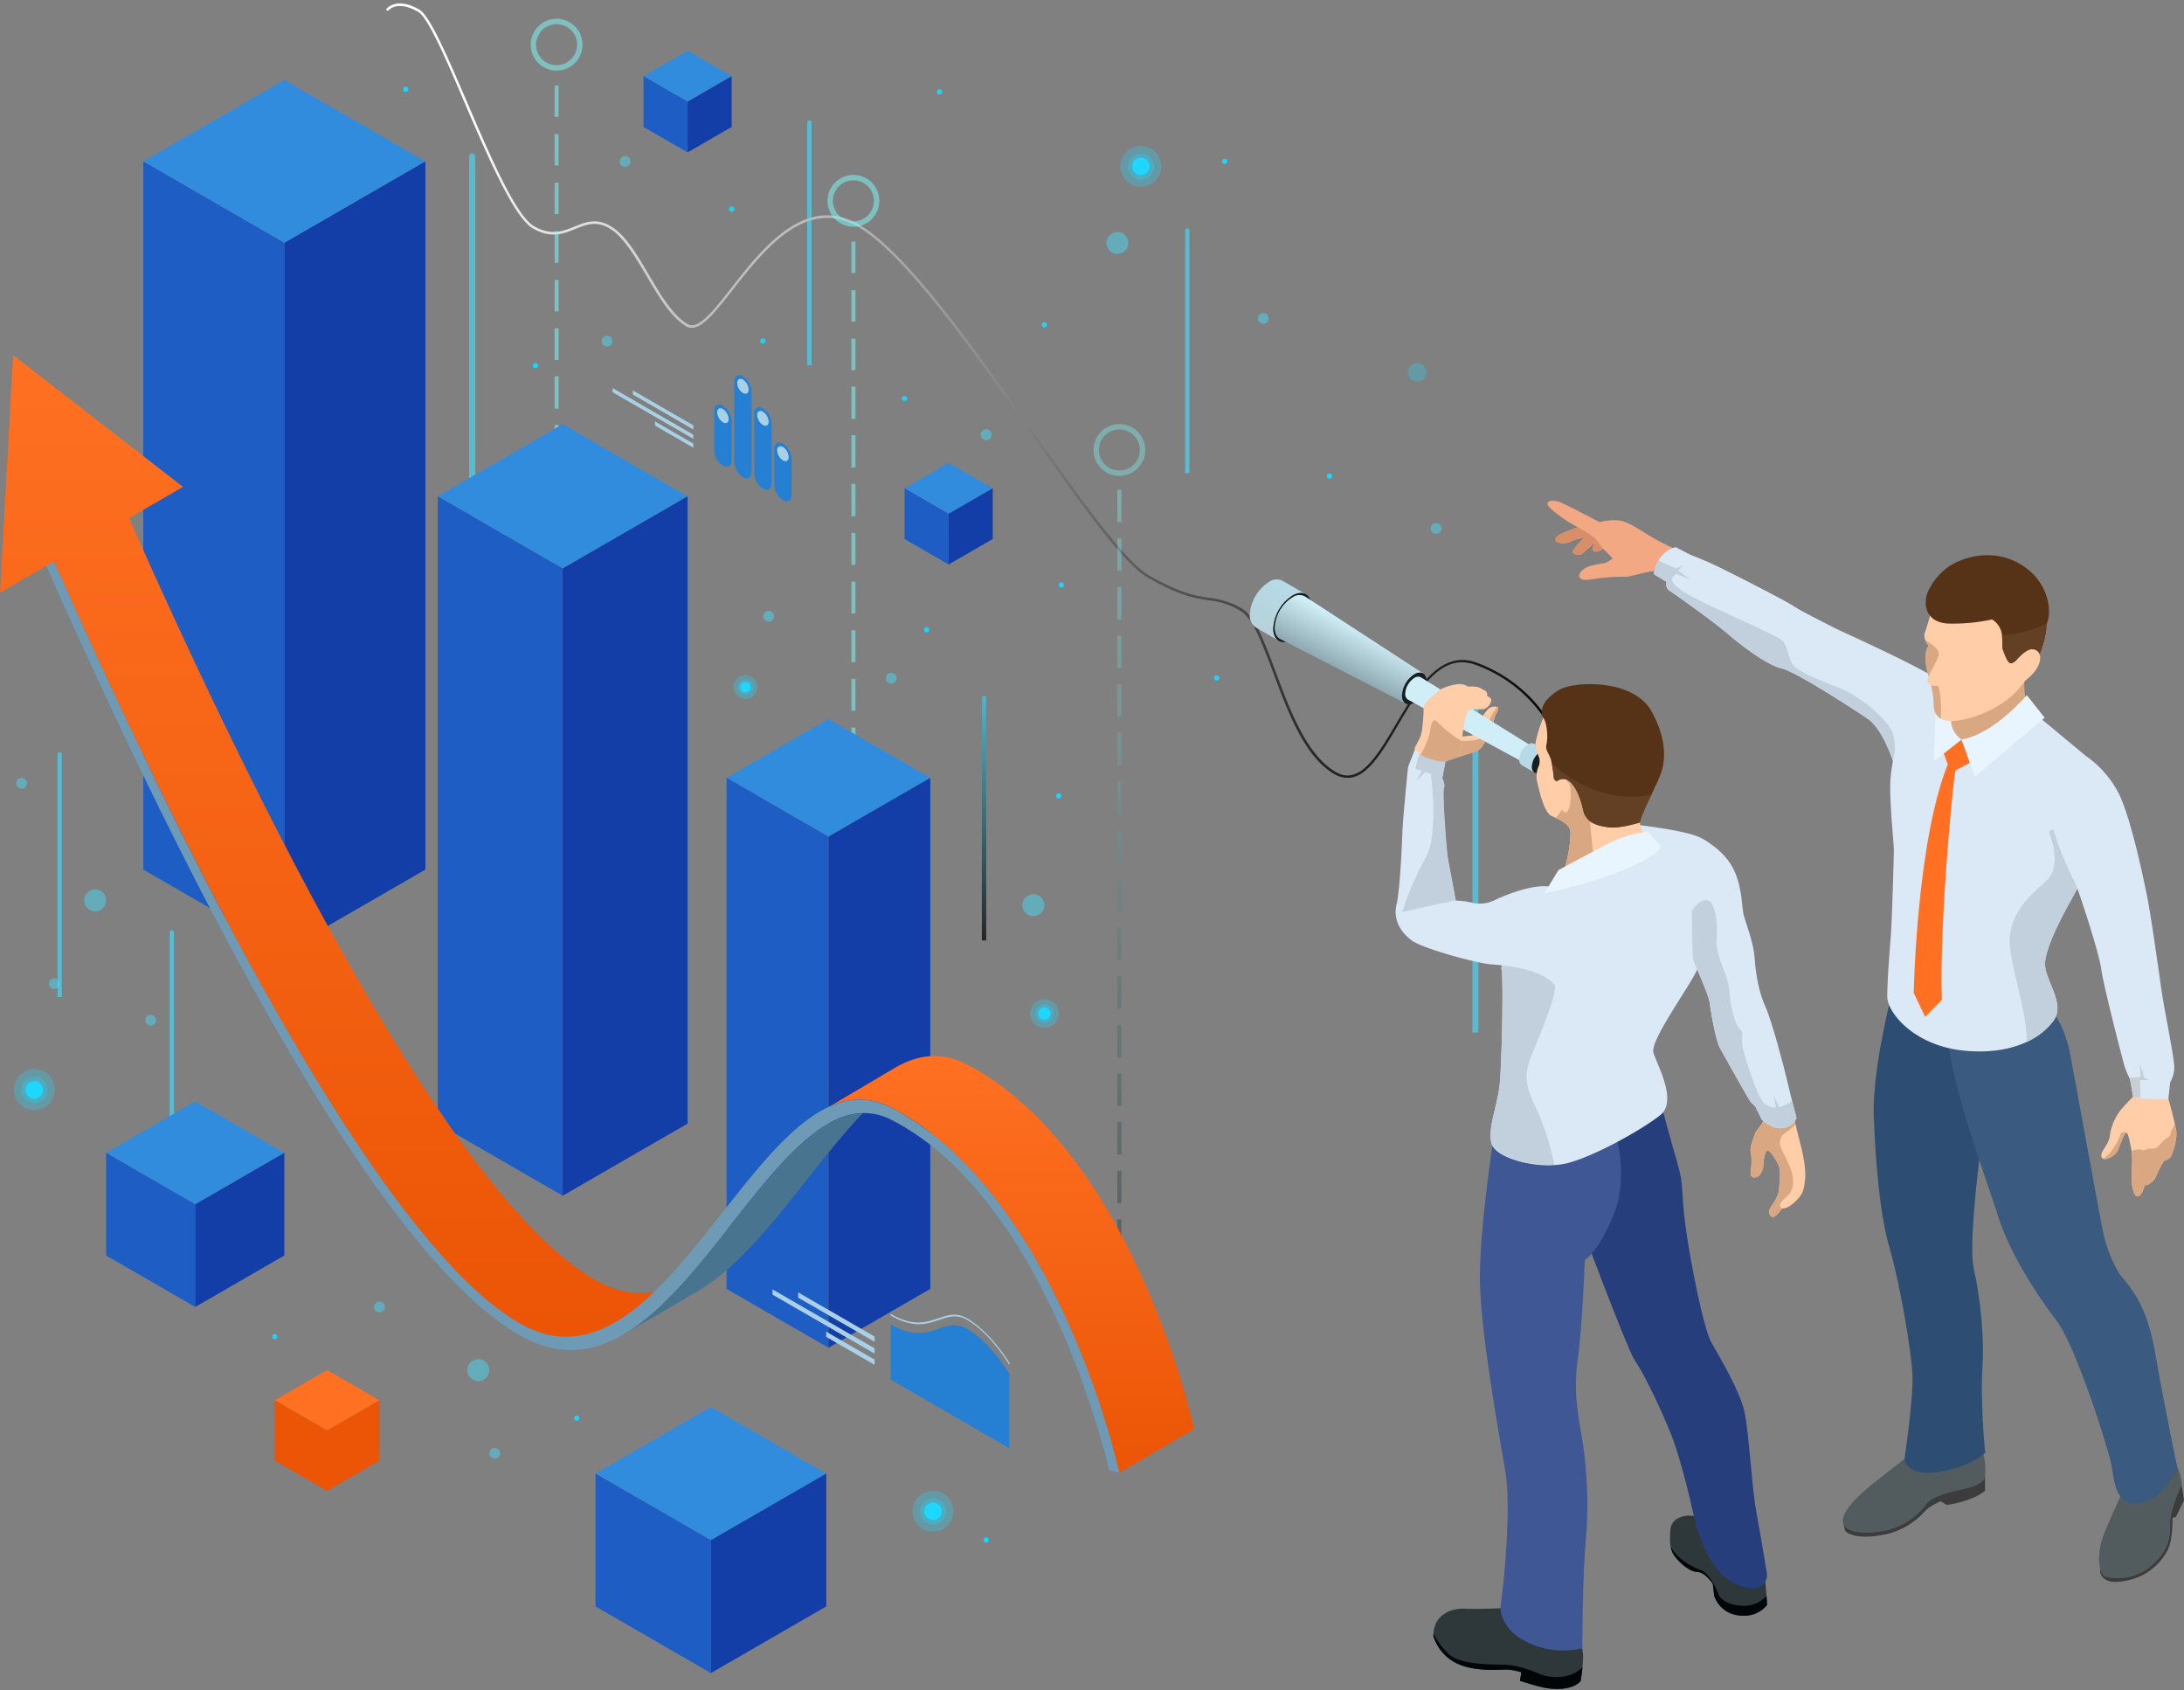 <svg width="349" height="270" viewBox="0 0 349 270" fill="none" xmlns="http://www.w3.org/2000/svg"><rect x="0" y="0" width="349" height="270" fill="#808080" stroke="none"/><path style="mix-blend-mode:color-dodge" opacity=".7" d="M157.247 111.142a.349.349 0 01.349.344v38.756h-.694v-38.756c0-.092.037-.179.101-.244a.347.347 0 01.244-.1z" fill="url(#paint0_linear)"/><path style="mix-blend-mode:color-dodge" opacity=".7" d="M235.764 111.165a.478.478 0 01.478.471v53.321h-.949v-53.321a.467.467 0 01.471-.471z" fill="url(#paint1_linear)"/><path style="mix-blend-mode:color-dodge" opacity=".7" d="M129.34 19.248a.35.35 0 01.349.35v38.756h-.693V19.598a.35.35 0 01.344-.35z" fill="url(#paint2_linear)"/><path style="mix-blend-mode:color-dodge" opacity=".7" d="M9.529 120.178a.342.342 0 01.344.344v38.757h-.688v-38.757a.343.343 0 01.344-.344z" fill="url(#paint3_linear)"/><path style="mix-blend-mode:color-dodge" opacity=".7" d="M27.455 148.589a.35.35 0 01.344.35v38.751h-.688v-38.74a.346.346 0 01.097-.253.365.365 0 01.113-.079.366.366 0 01.134-.029z" fill="url(#paint4_linear)"/><path style="mix-blend-mode:color-dodge" opacity=".7" d="M189.721 36.481a.343.343 0 01.349.345v38.756h-.693V36.837a.345.345 0 01.096-.25.347.347 0 01.248-.106z" fill="url(#paint5_linear)"/><path style="mix-blend-mode:color-dodge" opacity=".7" d="M75.459 24.51a.483.483 0 01.488.488v55.086h-.977V24.998a.484.484 0 01.489-.488z" fill="url(#paint6_linear)"/><path style="mix-blend-mode:screen" d="M215.373 124.263c3.074 0 5.494-4.107 8.025-8.409 3.391-5.755 6.899-11.683 12.41-9.64 9.158 3.358 12.211 10.756 12.255 10.828l.35-.139c-.028-.077-3.164-7.631-12.477-11.05-5.811-2.126-9.558 4.218-12.865 9.824-2.981 5.067-5.806 9.851-9.602 7.659-4.64-2.681-7.276-9.741-9.602-15.962-1.798-4.807-3.33-8.947-5.489-10.185a12.584 12.584 0 00-5.106-1.665c-2.187-.338-4.662-.721-9.702-3.624-3.885-2.254-11.006-12.333-18.537-23.006-9.486-13.448-20.242-28.683-27.751-33.017-8.592-4.985-15.43 3.735-20.425 10.123-2.836 3.619-5.283 6.755-6.937 5.794-2.404-1.382-4.363-4.717-6.261-7.947-1.898-3.23-3.774-6.41-6.105-7.743-2.331-1.332-4.04-.6-5.745.089-1.837.744-3.746 1.515-6.471-.061-2.92-1.665-7.082-11.383-10.762-19.942-3.152-7.337-5.872-13.67-7.565-14.652-3.746-2.16-5.272-.117-5.333 0l.31.222c.05-.078 1.4-1.848 4.835.139 1.581.915 4.44 7.498 7.404 14.469 3.701 8.608 7.892 18.376 10.917 20.12 2.897 1.664 4.884.865 6.81.088 1.698-.688 3.291-1.332 5.406-.111 2.22 1.276 4.112 4.495 5.944 7.604 1.92 3.269 3.913 6.66 6.388 8.08 1.943 1.11 4.368-1.97 7.437-5.883 4.907-6.271 11.628-14.852 19.942-10.05 7.432 4.29 18.16 19.497 27.623 32.906 7.881 11.172 14.691 20.824 18.66 23.116 5.1 2.942 7.614 3.33 9.835 3.669a12.27 12.27 0 014.967 1.62c2.026 1.172 3.552 5.257 5.323 9.991 2.347 6.288 4.995 13.415 9.773 16.162.643.38 1.374.581 2.121.583z" fill="url(#paint7_linear)"/><g opacity=".5"><path style="mix-blend-mode:screen" opacity=".7" d="M178.548 205.525h.649v-2.97h-.649v2.97zm0-5.55h.649v-5.173h-.649v5.173zm0-7.771h.649v-5.172h-.649v5.172zm0-7.77h.649v-5.173h-.649v5.173zm0-7.77h.649v-5.173h-.649v5.173zm0-7.77h.649v-5.173h-.649v5.173zm0-7.771h.649v-5.172h-.649v5.172zm0-7.77h.649v-5.173h-.649v5.173zm0-7.77h.649v-5.173h-.649v5.173zm0-7.77h.649v-5.173h-.649v5.173zm0-7.77h.649v-5.173h-.649v5.173zm0-7.771h.649V117.1h-.649v5.172zm0-7.77h.649v-5.173h-.649v5.173zm0-7.77h.649v-5.173h-.649v5.173zm0-7.77h.649v-5.173h-.649v5.173zm0-7.77h.649v-5.173h-.649v5.172zm0-7.77h.649v-5.173h-.649v5.172z" fill="url(#paint8_linear)"/><path d="M178.875 67.748a4.138 4.138 0 013.825 2.556 4.133 4.133 0 01-.897 4.512 4.14 4.14 0 11-2.928-7.068zm0 7.415a3.272 3.272 0 003.026-2.021 3.271 3.271 0 00-2.387-4.465 3.275 3.275 0 00-3.913 3.211 3.274 3.274 0 003.274 3.264v.011z" fill="#7CFFFF" opacity=".7"/></g><g opacity=".7"><path style="mix-blend-mode:screen" opacity=".7" d="M136.056 165.72h.644v-2.97h-.644v2.97zm0-5.55h.644v-5.173h-.644v5.173zm0-7.771h.644v-5.172h-.644v5.172zm0-7.77h.644v-5.173h-.644v5.173zm0-7.77h.644v-5.173h-.644v5.173zm0-7.77h.644v-5.173h-.644v5.173zm0-7.771h.644v-5.095h-.644v5.095zm0-7.77h.644v-5.095h-.644v5.095zm0-7.77h.644v-5.095h-.644v5.095zm0-7.77h.644v-5.095h-.644v5.095zm0-7.77h.644v-5.096h-.644v5.096zm0-7.77h.644v-5.173h-.644v5.172zm0-7.77h.644v-5.174h-.644v5.173zm0-7.771h.644v-5.173h-.644v5.173zm0-7.77h.644v-5.034h-.644v5.034zm0-7.77h.644v-5.023h-.644v5.023zm0-7.77h.644v-5.012h-.644v5.011z" fill="url(#paint9_linear)"/><path d="M136.377 27.943a4.137 4.137 0 013.825 2.556 4.133 4.133 0 01-.897 4.512 4.14 4.14 0 11-2.928-7.068zm0 7.415a3.272 3.272 0 003.025-2.022 3.276 3.276 0 00-.709-3.568 3.277 3.277 0 00-5.039.496 3.28 3.28 0 00.408 4.135 3.274 3.274 0 002.315.959z" fill="#7CFFFF" opacity=".7"/></g><g opacity=".7"><path style="mix-blend-mode:screen" opacity=".7" d="M88.623 140.777h.644v-2.963h-.644v2.963zm0-5.55h.644v-5.173h-.644v5.173zm0-7.77h.644v-5.173h-.644v5.173zm0-7.77h.644v-5.129h-.644v5.129zm0-7.77h.644v-5.129h-.644v5.129zm0-7.771h.644v-5.128h-.644v5.128zm0-7.77h.644v-5.128h-.644v5.128zm0-7.77h.644v-5.128h-.644v5.128zm0-7.77h.644v-5.173h-.644v5.173zm0-7.77h.644v-5.173h-.644v5.172zm0-7.77h.644v-5.174h-.644v5.173zm0-7.771h.644v-5.067h-.644v5.067zm0-7.77h.644v-5.056h-.644v5.056zm0-7.77h.644V36.94h-.644v5.045zm0-7.77h.644V29.18h-.644v5.034zm0-7.77h.644V21.42h-.644v5.023zm0-7.771h.644v-5.012h-.644v5.012z" fill="url(#paint10_linear)"/><path d="M88.945 3a4.14 4.14 0 110 8.28 4.14 4.14 0 010-8.28zm0 7.415a3.274 3.274 0 100-6.548 3.274 3.274 0 000 6.548z" fill="#7CFFFF" opacity=".7"/></g><path d="M22.898 25.787l22.539 13.015 22.54-13.015-22.54-13.015-22.54 13.015z" fill="#328CDE"/><path d="M22.9 138.921l22.538 13.01V38.801L22.9 25.788V138.92z" fill="#1D5DC4"/><path d="M45.438 38.802V151.93l22.54-13.01V25.787l-22.54 13.015z" fill="#133DA7"/><path d="M69.949 79.29l19.964 11.527 19.963-11.528-19.963-11.527-19.964 11.527z" fill="#328CDE"/><path d="M69.949 179.498l19.964 11.527V90.817L69.949 79.29v100.208z" fill="#1D5DC4"/><path d="M89.913 90.817v100.208l19.964-11.527V79.29L89.913 90.817z" fill="#133DA7"/><path d="M116.114 124.263l16.273 9.39 16.268-9.39-16.268-9.397-16.273 9.397z" fill="#328CDE"/><path d="M116.114 205.911l16.273 9.396v-81.653l-16.273-9.391v81.648z" fill="#1D5DC4"/><path d="M132.387 133.654v81.653l16.268-9.396v-81.648l-16.268 9.391z" fill="#133DA7"/><path d="M144.553 78.008l7.038 4.062 7.043-4.062-7.043-4.069-7.038 4.069z" fill="#328CDE"/><path d="M144.553 86.117l7.037 4.062V82.07l-7.037-4.062v8.109z" fill="#1D5DC4"/><path d="M151.591 82.07v8.11l7.043-4.063v-8.11l-7.043 4.063z" fill="#133DA7"/><path d="M102.833 12.172l7.043 4.063 7.043-4.063-7.043-4.068-7.043 4.068z" fill="#328CDE"/><path d="M102.833 20.28l7.043 4.063v-8.108l-7.043-4.063v8.109z" fill="#1D5DC4"/><path d="M109.876 16.235v8.108l7.043-4.062v-8.11l-7.043 4.064z" fill="#133DA7"/><path d="M16.955 184.171l14.242 8.225 14.241-8.225-14.241-8.22-14.242 8.22z" fill="#328CDE"/><path d="M16.955 200.572l14.242 8.219v-16.395l-14.242-8.225v16.401z" fill="#1D5DC4"/><path d="M31.197 192.396v16.395l14.241-8.219v-16.401l-14.241 8.225z" fill="#133DA7"/><path d="M95.163 235.41l18.437 10.639 18.432-10.639-18.432-10.645-18.437 10.645z" fill="#328CDE"/><path d="M95.162 256.634l18.437 10.645V246.05l-18.438-10.64v21.224z" fill="#1D5DC4"/><path d="M113.6 246.05v21.229l18.432-10.645V235.41L113.6 246.05z" fill="#133DA7"/><path d="M43.901 223.705l8.37 4.828 8.364-4.828-8.364-4.834-8.37 4.834z" fill="#FF7022"/><path d="M43.9 233.334l8.37 4.834v-9.635l-8.37-4.828v9.629zm8.37-4.801v9.635l8.365-4.834v-9.629l-8.364 4.828z" fill="#EB5505"/><path d="M142.488 176.983a10.847 10.847 0 00-10.101-.116l10.762-6.361c3.607-2.048 7.326-2.542 11.3-.488 10.911 5.633 20.674 17.533 28.228 34.411a136.027 136.027 0 018.158 23.866l-11.96 6.976a135.867 135.867 0 00-8.159-23.866c-7.554-16.889-17.316-28.788-28.228-34.422z" fill="url(#paint11_linear)"/><path d="M116.997 195.41c7.026-8.88 13.731-17.394 20.874-17.566-2.953 3.041-5.905 6.776-8.913 10.595-5.445 6.904-10.995 13.942-17.128 17.638l-12.21 7.132c6.216-3.652 11.849-10.789 17.377-17.799z" fill="#49748F"/><path d="M6.704 85.328c20.242 46.083 52.538 112.319 76.298 126.044 12.716 7.343 22.806-5.445 32.557-17.81 8.781-11.134 17.073-21.646 26.913-16.579 10.912 5.634 20.674 17.533 28.228 34.411a135.867 135.867 0 018.159 23.866l-1.615-.389c-.095-.427-9.713-43.035-34.683-55.912-8.964-4.629-17.034 5.6-25.581 16.434-9.99 12.677-20.33 25.781-33.978 17.899-16.018-9.246-37.186-41.309-62.944-95.307A1169.924 1169.924 0 015.455 86.022l1.25-.694z" fill="#6F9AB5"/><path d="M0 94.664l2.098-37.93L29.243 77.78l-8.63 4.995c20.319 45.789 51.339 108.339 74.372 121.632 3.33 1.937 6.527 2.47 9.563 1.976-6.51 6.244-13.493 9.635-21.524 4.995C59.986 198.057 28.95 135.485 8.652 89.691L0 94.664zm89.524 107.811h.044l-.089-.077.045.077z" fill="url(#paint12_linear)"/><path d="M127.547 207.31l12.21 7.049v-.844l-12.21-7.049v.844zm-4.096-.478l16.306 9.413v-.843l-16.306-9.413v.843zm8.581 6.749l7.725 4.463v-.844l-7.725-4.457v.838z" fill="#A9D0E5"/><path d="M161.298 219.47s-2.886-4.945-6.765-7.182c-3.88-2.237-5.772 3.014-12.211-.71v8.824l18.976 10.967V219.47z" fill="#2580D3"/><path d="M142.3 210.152c3.674 2.125 5.872 1.371 7.809.704 1.487-.51 2.775-.949 4.44 0 3.791 2.187 6.66 7.06 6.693 7.11l.145-.089c0-.05-2.964-5.022-6.838-7.259-1.726-.999-3.036-.555-4.551-.033-1.909.66-4.08 1.398-7.682-.683l-.016.25zM101.128 63.033l9.658 5.578v-.666l-9.658-5.578v.666zm-3.241-.372l12.899 7.443v-.666L97.887 61.99v.671zM104.68 68l6.106 3.525v-.666l-6.106-3.53v.672z" fill="#A9D0E5"/><path d="M125.11 70.892a3.055 3.055 0 011.388 2.398v5.817c0 .882-.617 1.243-1.382.799a3.055 3.055 0 01-1.388-2.403v-5.811c-.006-.888.616-1.244 1.382-.8z" fill="#2580D3"/><path d="M124.189 71.958a2.03 2.03 0 00.922 1.593c.505.294.915.055.915-.555a2.024 2.024 0 00-.915-1.588c-.511-.272-.922-.033-.922.55z" fill="#A9D0E5"/><path d="M121.914 65.231a3.04 3.04 0 011.382 2.403v9.624c0 .888-.616 1.244-1.382.8a3.06 3.06 0 01-1.387-2.398v-9.63c0-.888.621-1.243 1.387-.799z" fill="#2580D3"/><path d="M120.999 66.302a1.996 1.996 0 00.915 1.587c.505.295.916.056.916-.526a2.036 2.036 0 00-.916-1.593c-.505-.289-.921-.072-.915.532z" fill="#A9D0E5"/><path d="M118.717 60.114a3.078 3.078 0 011.387 2.403v12.899c0 .882-.621 1.243-1.387.799a3.067 3.067 0 01-1.388-2.403V60.919c0-.888.639-1.244 1.388-.805z" fill="#2580D3"/><path d="M117.801 61.185a2.036 2.036 0 00.916 1.593c.505.294.916.055.916-.555a2.038 2.038 0 00-.916-1.588c-.505-.271-.916-.033-.916.55z" fill="#A9D0E5"/><path d="M115.52 64.81a3.05 3.05 0 011.388 2.403v6.354c0 .889-.622 1.244-1.388.805a3.078 3.078 0 01-1.387-2.403v-6.36c0-.883.621-1.244 1.387-.8z" fill="#2580D3"/><path d="M114.604 65.88a2.039 2.039 0 00.916 1.588c.505.294.916.055.916-.528a2.036 2.036 0 00-.916-1.592c-.505-.289-.916-.056-.916.532z" fill="#A9D0E5"/><path d="M13.454 143.832a1.756 1.756 0 002.094 1.726 1.747 1.747 0 001.38-1.379 1.756 1.756 0 00-2.962-1.583 1.75 1.75 0 00-.512 1.236zm61.222 75.05a1.756 1.756 0 002.093 1.726 1.754 1.754 0 10-2.093-1.726zM7.797 157.164a.87.87 0 00.53.804.867.867 0 00.818-1.518.869.869 0 00-1.092.105.868.868 0 00-.256.609zm15.413 5.822a.865.865 0 101.73 0 .865.865 0 00-1.73 0zM2.586 125.129a.868.868 0 001.034.849.87.87 0 00.68-.681.865.865 0 10-1.714-.168zm57.184 83.663a.868.868 0 001.034.849.871.871 0 00.68-.68.868.868 0 00-.368-.889.867.867 0 00-1.347.72zm18.425 23.365a.863.863 0 00.534.8.866.866 0 10-.534-.8z" fill="#48D8F5" opacity=".5"/><path d="M179.019 26.569a3.276 3.276 0 003.91 3.218 3.27 3.27 0 002.576-2.572 3.278 3.278 0 00-1.391-3.363 3.275 3.275 0 00-5.095 2.717z" fill="#1ED6FE" opacity=".3"/><path d="M180.212 26.569a2.098 2.098 0 104.195.01 2.098 2.098 0 00-4.195-.01z" fill="#1ED6FE" opacity=".3"/><path d="M180.918 26.569a1.397 1.397 0 00.857 1.29 1.39 1.39 0 001.902-1.01 1.389 1.389 0 00-.591-1.433 1.393 1.393 0 00-2.168 1.153z" fill="#1ED6FE"/><path d="M212.238 102.478a2.308 2.308 0 001.419 2.133 2.301 2.301 0 003.143-1.679 2.301 2.301 0 00-2.265-2.751 2.296 2.296 0 00-2.297 2.297z" fill="#1ED6FE" opacity=".3"/><path d="M213.063 102.478a1.475 1.475 0 00.908 1.359 1.473 1.473 0 001.922-1.922 1.474 1.474 0 00-1.359-.908 1.47 1.47 0 00-1.471 1.471z" fill="#1ED6FE" opacity=".3"/><path d="M213.558 102.478a.984.984 0 001.174.964.99.99 0 00.503-.269.99.99 0 00.269-.503.994.994 0 00-.056-.568.984.984 0 00-1.285-.533.965.965 0 00-.532.532.977.977 0 00-.073.377z" fill="#1ED6FE"/><path d="M164.59 161.92a2.3 2.3 0 00.389 1.276 2.302 2.302 0 003.535.342 2.296 2.296 0 00.496-2.504 2.298 2.298 0 00-4.42.886z" fill="#1ED6FE" opacity=".3"/><path d="M165.415 161.92a1.473 1.473 0 002.513 1.033 1.47 1.47 0 10-2.513-1.033z" fill="#1ED6FE" opacity=".3"/><path d="M165.905 161.92a.98.98 0 00.607.908.983.983 0 10-.607-.908z" fill="#1ED6FE"/><path d="M117.202 109.771a1.918 1.918 0 001.182 1.769 1.913 1.913 0 002.61-1.395 1.915 1.915 0 10-3.792-.374z" fill="#1ED6FE" opacity=".3"/><path d="M117.89 109.771a1.228 1.228 0 001.465 1.203 1.226 1.226 0 10-1.465-1.203z" fill="#1ED6FE" opacity=".3"/><path d="M118.301 109.771a.817.817 0 101.269-.678.812.812 0 00-1.03.102.814.814 0 00-.239.576z" fill="#1ED6FE"/><path d="M225 59.47a1.474 1.474 0 00.908 1.369 1.476 1.476 0 10.004-2.729 1.47 1.47 0 00-.912 1.36zM2.203 174.075a3.273 3.273 0 006.487.636 3.277 3.277 0 00-5.532-2.951 3.262 3.262 0 00-.955 2.315z" fill="#1ED6FE" opacity=".3"/><path d="M3.38 174.075a2.098 2.098 0 104.195 0 2.098 2.098 0 00-4.195 0z" fill="#1ED6FE" opacity=".3"/><path d="M4.078 174.075a1.4 1.4 0 102.798 0 1.4 1.4 0 00-2.798 0z" fill="#1ED6FE"/><path d="M145.824 241.438a3.273 3.273 0 002.018 3.02 3.275 3.275 0 003.563-.709 3.269 3.269 0 10-5.581-2.311z" fill="#1ED6FE" opacity=".3"/><path d="M146.995 241.438a2.103 2.103 0 002.504 2.063 2.094 2.094 0 001.533-2.859 2.094 2.094 0 00-3.42-.684 2.1 2.1 0 00-.617 1.48z" fill="#1ED6FE" opacity=".3"/><path d="M147.7 241.438a1.394 1.394 0 00.861 1.296 1.393 1.393 0 001.527-.302 1.402 1.402 0 00.302-1.527 1.398 1.398 0 00-1.297-.861 1.396 1.396 0 00-1.393 1.394z" fill="#1ED6FE"/><path d="M166.47 51.888a.414.414 0 00.497.409.414.414 0 00.327-.327.418.418 0 00-.408-.497.422.422 0 00-.416.415zm-22.333 11.784a.414.414 0 00.497.408.414.414 0 00.327-.327.417.417 0 00-.568-.467.411.411 0 00-.256.386zm-22.639-9.214a.414.414 0 00.498.409.422.422 0 00.327-.328.421.421 0 00-.177-.427.418.418 0 00-.648.346zm47.27 72.685a.416.416 0 10.832.002.416.416 0 00-.832-.002zm25.236-18.837c0 .082.025.163.071.231a.412.412 0 00.427.177.415.415 0 00-.081-.824.404.404 0 00-.386.256.418.418 0 00-.031.16zm34.623 10.295a.416.416 0 10.416-.416.417.417 0 00-.296.12.414.414 0 00-.12.296zm-16.588-42.559a.414.414 0 00.824.089.407.407 0 00-.023-.242.41.41 0 00-.385-.258.416.416 0 00-.416.41zm-16.747-50.256a.416.416 0 10.833 0 .416.416 0 00-.833 0zM91.76 226.557a.414.414 0 00.5.408.41.41 0 00.325-.33.416.416 0 10-.825-.078zm65.42 19.465a.42.42 0 00.257.384.414.414 0 00.568-.303.414.414 0 00-.177-.427.417.417 0 00-.648.346zM43.485 213.526a.416.416 0 10.832 0 .416.416 0 00-.832 0zm106.241-198.84a.415.415 0 10.71-.294.416.416 0 00-.71.294zm-33.235 18.732a.424.424 0 00.416.416.417.417 0 100-.833.42.42 0 00-.416.417zM64.415 14.27a.416.416 0 10.416-.416.422.422 0 00-.416.416zm83.241 86.344a.416.416 0 10.833-.001.416.416 0 00-.833.001zM85.155 58.41a.41.41 0 00.411.41.417.417 0 10-.41-.41zm84.03 35.038a.414.414 0 00.498.408.422.422 0 00.327-.327.421.421 0 00-.177-.427.419.419 0 00-.618.186.418.418 0 00-.03.16z" fill="#1ED3FB"/><path d="M176.8 38.801a1.757 1.757 0 001.08 1.625 1.756 1.756 0 002.394-1.278 1.753 1.753 0 10-3.474-.347zm-13.421 105.787c-.002.346.099.686.289.976.191.289.464.516.783.651a1.761 1.761 0 001.914-.368 1.759 1.759 0 00.392-1.909 1.737 1.737 0 00-.641-.791 1.747 1.747 0 00-1.644-.173 1.748 1.748 0 00-.955.943c-.09.212-.136.44-.138.671zm65.244-60.178a.867.867 0 001.478.613.864.864 0 00-.131-1.332.866.866 0 00-1.347.72zm-71.899-14.983a.87.87 0 001.725.182.866.866 0 00-.373-.897.871.871 0 00-1.352.715zM96.156 54.453a.866.866 0 101.73.01.866.866 0 00-1.73-.01zm132.431 77.541a.874.874 0 001.486.629.867.867 0 00.19-.953.869.869 0 00-.81-.536.866.866 0 00-.866.86zM201 50.866a.867.867 0 001.478.612.864.864 0 00-.131-1.332.866.866 0 00-1.347.72zm-59.455 57.473a.864.864 0 001.035.85.87.87 0 00.68-.681.864.864 0 00-1.461-.781.865.865 0 00-.254.612zm-19.582-9.895a.867.867 0 101.666-.332.871.871 0 00-.8-.534.864.864 0 00-.866.865zM99.03 25.786a.865.865 0 101.732 0 .865.865 0 00-1.731 0z" fill="#48D8F5" opacity=".5"/><path d="M247.308 80.575c-.114-.571.811-.748 1.856-.388s6.468 3.242 6.468 3.242a7.81 7.81 0 013.317-.24c1.65.303 3.831 2.005 5.71 3.02a26.73 26.73 0 003.111 1.496l-3.02 3.591c-.839-.296-3.997.84-4.91.84a33.138 33.138 0 00-4.339.24c-1.284.21-2.632.45-2.991 0-.36-.452 0-1.108.753-1.588.754-.48 2.569-.748 3.02-.805.451-.057 1.473-.725 1.37-.845l-1.524-1.524s-.731.737-1.393.463c-.662-.275.286-1.627.286-1.627a26.242 26.242 0 01-2.256 2.05c-.57.325-1.467 0-1.467-.36s1.856-2.284 1.856-2.284a9.867 9.867 0 00-2.158.662 2.653 2.653 0 01-2.181.086c-.48-.297-.303-.805.571-1.285.901-.424 1.832-.78 2.786-1.068 0 0-1.142-.605-1.856-1.084-.713-.48-2.889-1.981-3.009-2.592z" fill="#F2A983"/><path d="M248.809 86.592c-.479-.296-.302-.805.571-1.284.901-.424 1.833-.78 2.786-1.068 0 0 2.615 1.41 3.14 2.221.526.81.822 1.142.822 1.142s-.73.736-1.393.462c-.662-.274.286-1.627.286-1.627a26.08 26.08 0 01-2.255 2.05c-.571.325-1.468 0-1.468-.36s1.856-2.284 1.856-2.284a9.9 9.9 0 00-2.158.663 2.648 2.648 0 01-2.187.085z" fill="#D88F69"/><path d="M302.915 122.908s-1.713-6.211-4.471-8.084c-2.757-1.873-11.532-7.548-13.804-8.061-2.272-.514-6.497-3.717-8.524-5.487-2.027-1.77-8.118-6.114-9.135-6.777a1.264 1.264 0 01-.662-1.535l-2.032-1.245s.291-3.425 3.482-4.31l2.41 1.244s2.032.748 4.436 1.907c2.403 1.16 10.693 5.395 12.023 6.28 1.33.885 4.641 2.49 6.28 3.357 1.639.868 18.486 8.221 19.731 10.585 1.244 2.363-9.009 11.538-9.734 12.126z" fill="#DBE8F5"/><path d="M276.116 101.276c-2.026-1.775-8.118-6.114-9.134-6.777a1.261 1.261 0 01-.663-1.535l-2.032-1.245a5.792 5.792 0 01.725-2.164l2.855 1.256 1.141-.542-.873.873 1.975 1.422-2.283-.89-.68.679c-.085 1.456 3.392 3.077 6.126 4.401 2.735 1.325 10.083 4.568 11.241 5.35 1.159.782 1.142 2.74 1.867 3.905.725 1.165 3.814 2.455 7.354 3.819 3.539 1.365 8.17 5.27 8.792 7.508.359 1.307.302 3.385.188 4.898-.519-1.655-2.044-5.914-4.27-7.422-2.781-1.872-11.533-7.547-13.805-8.061-2.272-.514-6.497-3.705-8.524-5.475z" fill="#C2CFDC"/><path d="M296.019 240.065c3.242-3.671 9.037-6.851 10.641-9.466l8.838-1.204s2.061 1.809 1.713 6.713a4.41 4.41 0 01-2.466 1.519c-1.81.52-5.624 1.033-6.914 2.666a10.981 10.981 0 01-8.204 4.448c-4.613.376-6.851-.999-3.608-4.676zm40.158 5.081c1.176-3.043 4.333-9.283 4.259-10.904l6.223-2.495s2.066 3.5 1.952 5.424a24.312 24.312 0 00-1.753 4.904c-.371 2.067.571 4.419-2.494 7.485a8.34 8.34 0 01-7.833 2.352c-1.234-.286-1.53-3.728-.354-6.766z" fill="#525B5E"/><path d="M314.219 165.452l-12.2-5.52s-2.855 11.418-2.592 18.326c.263 6.908.896 15.597 2.546 21.204 1.65 5.606 3.426 16.208 3.626 20.022.199 3.813-1.262 13.547-1.262 13.547s.177 2.855 5.269 2.147c5.093-.708 7.628-3.066 7.628-3.066s-.839-8.261-.423-14.136c.286-3.956-.331-10.647-1.41-15.311-1.079-4.665 1.833-24.687 1.833-24.687l-3.015-12.526z" fill="#2D4E72"/><path d="M299.603 244.741a10.972 10.972 0 008.205-4.447c1.29-1.633 5.103-2.147 6.936-2.666a4.414 4.414 0 002.466-1.519v2.038s-1.547 1.547-6.108 2.284l-.977-.605s-1.895.805-2.58 1.667a12.117 12.117 0 01-5.704 3.505c-2.729.685-5.737.742-6.97-.405l-.337-1.308c.308 1.251 2.243 1.713 5.069 1.456z" fill="#3C3C3C"/><path d="M328.121 161.776s1.838 2.078 2.735 6.851c.896 4.773 4.515 24.738 5.138 27.849.45 2.314 1.27 4.54 2.426 6.594.896 1.65 4.385 3.956 5.892 12.629 1.507 8.672 3.58 18.56 3.58 18.56s-1.942 5.298-5.875 5.875c-3.934.576-4.111-3.232-4.567-5.869-.457-2.638-5.744-19.32-8.85-23.328-3.105-4.008-7.53-10.927-9.277-16.556-1.747-5.629-7.644-21.01-8.118-29.26l16.916-3.345z" fill="#3A5B7F"/><path d="M337.147 181.432a8.687 8.687 0 011.781-4.162 28.198 28.198 0 011.947-2.055l1.033-1.01 4.151.165.445 1.142s1.045 3.797 1.262 5.138c.217 1.342-.628 3.997-1.085 4.373a3.995 3.995 0 01-.873.446 17.9 17.9 0 00-1.319 2.523c-.229.748-1.405 1.336-1.405 1.336h-.365s-.411 1.776-1.102 1.793c-.691.017-.976-1.599-.976-2.792 0-1.193.143-3.859 0-4.442-.143-.582-.503-2.957-.857-2.917-.354.04-.993 1.987-1.387 2.854-.394.868-2.238 1.833-2.575 1.034-.337-.799 1.188-1.97 1.325-3.426z" fill="#FFCDA8"/><path d="M342.719 189.345s-.411 1.775-1.101 1.793c-.691.017-.977-1.599-.977-2.792 0-1.193.143-3.86 0-4.442a.07.07 0 010-.029 2.972 2.972 0 011.371-.239c.057 0 .605.285.942 0 .336-.286.765 0 1.427-.177s.913-1.034 1.764-1.547c.851-.514.537-.606.908-1.371l.474-.97c.097.428.177.816.222 1.096.211 1.37-.628 3.996-1.085 4.373a3.969 3.969 0 01-.873.445 17.91 17.91 0 00-1.319 2.524c-.228.748-1.404 1.336-1.404 1.336h-.349zm-19.216-81.937s-.16 3.3.251 4.344c.411 1.045-4.864 7.708-8.678 8.307-3.814.6-4.413-5.201-4.116-6.994.296-1.792 9.226-5.657 12.543-5.657z" fill="#D9A782"/><path d="M324.741 114.83l1.621.154 6.942 5.772s.748 15.985.748 16.117a36.946 36.946 0 01-2.632 6.068c-1.455 2.592-4.898 8.787-4.613 11.419.286 2.631 3.197 6.08 1.359 8.666-1.838 2.586-6.354 5.606-14.324 4.819-7.97-.788-12.263-6.086-12.263-8.627 0-2.541.399-7.536.571-9.705.171-2.17.485-12.435.485-13.702 0-1.268-.657-6.96-.571-10.688.086-3.728 2.284-13.051 5.595-14.581l2.889.308s-.086 6.486 2.894 7.291c2.98.805 11.299-3.311 11.299-3.311z" fill="#DBE8F5"/><path d="M321.155 149.752c.394-4.601 3.9-7.227 5.961-9.134 2.061-1.907 1.004-5.955.365-7.53-.365-.914 3.26-.771 6.371-.486.115 2.415.2 4.254.2 4.294a36.946 36.946 0 01-2.632 6.068c-1.455 2.592-4.898 8.787-4.613 11.419.286 2.631 3.197 6.08 1.359 8.666a10.919 10.919 0 01-4.333 3.426c.285-4.539-2.986-13.103-2.678-16.723z" fill="#C2CFDC"/><path d="M311.25 122.12l-.913-2.523 3.106-1.445 1.815 3.471-.125.063-2.672 1.393c-.537 3.426-2.564 25.023-2.153 36.653l-2.671 2.718-1.827-3.803s.439-24.098 5.44-36.527z" fill="#FF7022"/><path d="M309.355 113.465l2.609.605s-.919 2.249 1.478 4.082l-4.407 3.471s.137-5.235.32-8.158zm14.524-2.409s-5.241 6.228-10.436 7.096l2.14 5.96 11.15-9.448-2.854-3.608z" fill="#E8F5FF"/><path d="M335.634 250.661c.183.691.497 1.142.913 1.251a8.337 8.337 0 007.833-2.347c3.072-3.066 2.124-5.418 2.495-7.485a24.273 24.273 0 011.753-4.904l.371 2.518-1.29 2.638-.571.199s.177 3.386-.828 5.253a9.338 9.338 0 01-6.4 4.704c-3.528.834-4.447-.753-4.299-1.827h.023z" fill="#3C3C3C"/><path d="M323.171 91.85c-2.826-1.895-7.302-1.712-10.453.446a9.704 9.704 0 00-4.254 5.863c-.279 1.142-.622 2.152-.902 3.032-.279.879.634 1.986.634 1.986-.988 1.239-.217 4.197 0 4.91-.105.21-.161.44-.165.674a.766.766 0 00.57.731c.206.843.342 1.703.406 2.569 0 .713-.097 3.083 2.683 3.128 2.78.046 6.794-1.598 9.317-3.613 2.524-2.016 5.127-6.098 5.892-10.174.765-4.076-.902-7.65-3.728-9.552z" fill="#FFCDA8"/><path d="M308.173 108.087c.388-.942 1.342-2.398 1.604-3.345.337-1.228-2.118-2.455-2.118-2.455.137.318.313.617.525.89-.987 1.239-.216 4.196-.011 4.91z" fill="#D9A782"/><path d="M323.502 90.548c-4.362-3.043-9.483-1.815-12.143 0a9.917 9.917 0 00-3.118 3.654c-.93 1.679-.947 5.138 2.992 5.413 2.385.067 4.77-.154 7.102-.657 2.312 1.496 1.387 3.956 1.713 4.784.325.828.651 1.878 1.142 2.175.319.183.925-.342 1.079-.519.376-.434 2.997-3.477 3.168.28a17.192 17.192 0 001.445-4.277c.112-.589.175-1.187.188-1.786.748-1.474.639-6.126-3.568-9.067z" fill="#563317"/><path d="M320.036 103.742c.314.823.651 1.879 1.142 2.176.32.182.925-.343 1.079-.52.377-.434 2.998-3.477 3.169.28a17.196 17.196 0 001.444-4.276c.113-.59.176-1.187.189-1.787a21.054 21.054 0 01-7.165 1.889c.148.948-.012 1.81.142 2.238z" fill="#634024"/><path d="M310.131 114.829c.24-3.425-.399-5.183-.399-5.183-.04-.155-.68 0-1.142-.149.206.844.341 1.703.405 2.569-.028.543-.085 2.055 1.136 2.763z" fill="#D9A782"/><path d="M322.109 108.824c.336.217 1.141.525 2.66-1.114 1.519-1.638 1.507-3.191.748-3.728a1.286 1.286 0 00-1.89.394c-.394.617-1.518 4.448-1.518 4.448z" fill="#FFCDA8"/><path d="M333.305 120.755a16.4 16.4 0 015.361 6.2c1.867 3.957 3.705 12.595 4.425 16.18.719 3.586 1.946 12.56 2.38 15.495.434 2.934 2.033 10.596 1.976 11.989a4.727 4.727 0 01-.657 2.284l-.285 2.637s-3.62.234-5.629-.285l-.497-2.815a15.486 15.486 0 01-.851-2.004c-.285-.919-3.385-12.885-3.756-15.637-.372-2.752-3.557-12.315-3.997-13.342-.439-1.028-4.641-8.929-4.265-13.645.377-4.716 5.795-7.057 5.795-7.057z" fill="#DBE8F5"/><path d="M336.011 185.121c1.261-.531 2.632-3.123 2.792-3.728a.6.6 0 01.369-.49.605.605 0 01.607.084c-.354.034-.994 1.987-1.388 2.855-.342.799-1.792 1.615-2.38 1.279z" fill="#D9A782"/><path d="M340.875 175.215l-.496-2.815s-.046-.08-.115-.223l1.787-.114-.108-2.089.776 2.249.748.325h-1.501l.074 2.855a9.746 9.746 0 01-1.165-.188z" fill="#C8CFD3"/><path d="M280.502 180.994c.303-.731 1.827-1.804 1.142-2.855l4.693-1.433.445 2.364s.571 2.346.891 3.562c.32 1.216.914 3.774.794 5.532-.12 1.759-.423 2.512-1.028 3.192a6.518 6.518 0 01-1.621 1.427c-.33.186-.701.284-1.079.285 0 0-.794 1.216-1.325 1.325-.531.108-.805-.571-.668-1.09.137-.52 1.387-1.827 1.524-3.215.137-1.387.286-3.163 0-3.796a10.817 10.817 0 00-1.358-2.227.67.67 0 00-.258-.185.67.67 0 00-.313-.049c-.194 0-.525 1.267-.525 1.97 0 .702-.303 2.038-1.142 2.249-.84.211-1.056-.257-.868-1.404a8.607 8.607 0 00-.069-2.792c-.097-.634.491-2.135.765-2.86z" fill="#FFCDA8"/><path d="M284.716 193.12c-.16.234-.828 1.182-1.29 1.273-.463.091-.805-.571-.668-1.09.137-.52 1.387-1.827 1.524-3.215.137-1.387.285-3.162 0-3.796a10.865 10.865 0 00-1.359-2.227.675.675 0 00-.571-.234c-.194 0-.525 1.268-.525 1.97s-.303 2.038-1.142 2.249c-.839.211-1.056-.257-.868-1.404a8.607 8.607 0 00-.068-2.792c-.097-.634.491-2.135.794-2.855.302-.719 1.826-1.804 1.141-2.854l4.693-1.433.406 2.358s.045.2.125.502a6.257 6.257 0 01-1.507 1.336 1.92 1.92 0 00-.874 2.284c.275.845 1.531 2.894 1.856 4.339.325 1.444.057 2.729-.571 3.328-.628.6-1.467 1.387-1.376 1.713.077.19.171.374.28.548z" fill="#D9A782"/><path d="M280.873 245.056s.383 2.694.731 4.219c.407 2.36.661 4.743.759 7.136a4.67 4.67 0 01-2.889 1.65c-1.838.257-4.504-.251-5.555-3.14l-.216-1.907s-1.274-1.901-2.512-1.901c-1.239 0-2.986-1.621-3.711-2.7-.725-1.079-.668-2.729-.543-4.065.126-1.336 1.268-2.158 2.855-2.221 1.46.037 2.915.207 4.344.508l6.737 2.421z" fill="#2E373A"/><path d="M271.796 250.834c1.398.536 2.415 2.854 2.814 3.87.4 1.017 2.198 1.999 4.613 1.81a4.996 4.996 0 003.066-1.541c.04.571.069 1.096.074 1.444a4.67 4.67 0 01-2.889 1.65c-1.838.257-4.504-.251-5.555-3.14l-.216-1.907s-1.274-1.901-2.512-1.901c-1.239 0-2.986-1.621-3.711-2.7a3.46 3.46 0 01-.503-1.291c1.353 2.256 3.614 3.238 4.819 3.706z" fill="#000508"/><path d="M265.304 175.913s1.85 6.885 2.815 10.168c.965 3.282.485 4.167 1.21 9.705s2.9 16.431 4.111 18.606c1.21 2.175 4.567 7.73 5.315 11.116.748 3.385 1.142 11.915 1.93 16.185.787 4.271 1.678 9.751 1.678 9.751s.32 3.54-4.659 1.77c-4.978-1.77-6.908-10.43-6.908-10.43s-1.901-9.106-3.91-14.016c-2.01-4.91-4.425-9.706-5.635-11.419-1.211-1.712-9.449-23.784-9.449-23.784l-.36-13.039 13.862-4.613z" fill="#263E7B"/><path d="M243.107 253.716c0 .571-.674 3.009-1.41 3.1-.737.092-5.709.28-7.639.183-1.93-.097-5.058.799-5.001 4.39a7.205 7.205 0 003.808 4.385c3.031 1.382 6.851.891 8.033.953a8.712 8.712 0 012.209.429l-.217 1.347s1.713.571 3.466 1.016c1.752.445 4.847.571 6.228-.953.245-1.388.378-2.793.4-4.202a20.559 20.559 0 00-1.142-4.602 26 26 0 01-.765-4.51l-7.97-1.536z" fill="#2E373A"/><path d="M232.865 265.774a7.226 7.226 0 01-3.808-4.384v-.377c.748 1.313 1.959 3.123 3.278 3.808 2.175 1.142 6.439 1.079 8.312 1.142 1.873.062 4.293.981 5.429 1.472.988.429 4.299 1.217 6.8-1.039-.12 1.142-.297 2.176-.297 2.176-1.382 1.53-4.447 1.381-6.229.953-1.781-.428-3.465-1.016-3.465-1.016l.217-1.348a8.763 8.763 0 00-2.209-.428c-1.159-.045-4.996.423-8.028-.959z" fill="#000508"/><path d="M236.497 204.738c-.154-8.256 2.284-23.659 2.284-23.659l19.211-.571s2.375 7.023 0 13.188c-2.375 6.166-4.744 7.594-4.744 7.594s-.377 10.533-1.142 16.042c-.765 5.51.262 9.586.793 13.006.782 5.149.96 10.372.531 15.563-.571 6.074-.571 17.424-.571 17.424a13.17 13.17 0 01-8.449-.816c-4.647-1.993-4.647-5.595-4.647-5.595s1.992-14.713.759-22.021c-1.233-7.307-3.865-21.82-4.025-30.155z" fill="#3F5794"/><path d="M268.599 132.877c2.963.651 6.166 1.422 6.514 6.788.348 5.367-2.912 2.975-6.4 2.449-3.488-.525-7.553-6.851-7.73-10.236v-.189s4.676.537 7.616 1.188z" fill="#DBE8F5"/><path d="M263.906 134.807a13.298 13.298 0 016.942.531c3.694 1.324 4.79 3.208 4.173 7.421-.616 4.214-2.666 10.208-4.447 13.354-1.781 3.146-6.851 10.277-6.36 12.041.491 1.764 3.928 7.73 1.108 9.985-2.821 2.255-10.34 6.497-14.787 7.662-4.447 1.164-11.492-.685-12.178-3.078-.685-2.392.96-6.023 1.302-9.58.343-3.556.617-16.893.274-18.269-.342-1.376 6.851-12.12 6.851-12.12l17.122-7.947z" fill="#DBE8F5"/><path d="M248.377 186.069c-4.264.263-9.437-1.37-10.019-3.425-.685-2.398.959-6.024 1.302-9.58.342-3.557.616-16.894.274-18.27-.109-.416.496-1.712 1.387-3.322 2.626.571 5.589 1.501 6.16 3.014 1.062 2.855 1.844 2.335-.708 9.066-2.552 6.731-4.093 7.856-1.41 13.24a40.8 40.8 0 013.014 9.277z" fill="#C2CFDC"/><path d="M239.356 112.992a1.422 1.422 0 00-1.558.297c-.497.543-1.079 1.273-1.079 1.787v.514l-1.399 1.901-2.221.217-1.016 2.558 1.033.639s2.735-.759 3.334-1.216c.6-.457 1.507-2.46 1.804-3.203.297-.742.663-2.198.782-2.375.12-.177.543-.902.32-1.119z" fill="#FFCDA8"/><path d="M232.084 120.265l.696-1.741a2.84 2.84 0 01.834-.234c0 .109 2.803.217 3.185-.639.314-.714 1.456-3.637 2.484-4.705a.185.185 0 01.074.046c.223.217-.217.936-.337 1.142-.12.205-.502 1.638-.782 2.375-.28.736-1.176 2.74-1.781 3.203-.605.462-3.34 1.193-3.34 1.193l-1.033-.64z" fill="#D9A782"/><path d="M287.073 178.579s-.28 1.267-2.038 1.616c-1.758.348-3.494-1.314-3.494-1.314l-1.039-2.083-.805-.805c-.154-.16-4.025-7.051-4.824-8.484-.799-1.433-1.593-6.566-1.713-7.502-.12-.936-2.112-5.555-2.535-6.377-.422-.822-.28-16.048-.28-16.048l1.673-3.58s3.574 1.775 5.059 4.99c1.484 3.214 1.141 5.846 1.661 7.559.519 1.712 1.501 4.173 1.661 6.656.16 2.484.731 5.533 1.713 7.622.982 2.09 3.003 9.751 3.494 11.909.491 2.158 1.467 5.841 1.467 5.841z" fill="#DBE8F5"/><path d="M279.726 175.992c-.155-.16-4.025-7.05-4.825-8.483-.799-1.433-1.592-6.566-1.712-7.502-.12-.937-2.113-5.555-2.535-6.377-.206-.406-.28-4.294-.297-8.147a7.27 7.27 0 01.531-.668c3.168-3.357 3.682 2.415 3.425 5.138-.257 2.723 1.85 5.743 2.016 8.21.165 2.466.987 5.743 1.712 6.234.725.491.115 1.359.469 3.026.354 1.667 2.369 8.021 3.471 8.86 1.102.84 1.827.611 1.827.611l-.371-1.849.89 1.866a9.566 9.566 0 002.038-1.044c.377 1.467.708 2.712.708 2.712s-.28 1.267-2.038 1.615c-1.758.349-3.494-1.313-3.494-1.313l-1.039-2.084-.776-.805z" fill="#C2CFDC"/><path d="M230.988 121.607l-.52 2.724s.52.982.257 1.632c-.263.651.308 9.637.651 11.27.342 1.633 1.244 6.629 1.244 6.629.964.035 1.921.173 2.855.411a5.475 5.475 0 003.397-.48s5.835-2.855 9.135-2.084c0 0 3.042 3.46 3.031 10.728-.011 7.267-.959 8.215-1.713 6.331-.628-1.53-2.318-4.105-11.087-4.71-2.049-.137-10.881-2.478-12.714-3.865-1.833-1.387-2.9-3.426-2.369-5.635.531-2.209.839-8.746.936-11.418.097-2.672.919-10.631.919-10.631l1.182-3.003 4.796 2.101z" fill="#DBE8F5"/><path d="M227.767 137.125c2.244-3.797.868-13.491.868-13.491l-.896-.28-1.388 1.388.84-1.639-1.045-.285.811-2.975 4.03 1.764-.519 2.724s.519.982.257 1.632c-.263.651.445 9.632.651 11.27.205 1.639 1.244 6.629 1.244 6.629-2.775.491-8.564 1.878-8.564 1.878a46.298 46.298 0 013.711-8.615z" fill="#C2CFDC"/><path d="M202.807 92.947a2.125 2.125 0 012.118-.182l3.751 2.175a2.14 2.14 0 00-2.118.183 6.704 6.704 0 00-3.094 5.235 2.164 2.164 0 00.89 2.015l-3.745-2.175a2.172 2.172 0 01-.89-2.015 6.69 6.69 0 013.088-5.236z" fill="url(#paint13_linear)"/><path d="M206.558 95.123c1.713-.937 3.032-.115 3.003 1.838a6.68 6.68 0 01-3.089 5.229c-1.712.942-3.031.12-3.008-1.832a6.694 6.694 0 013.094-5.236z" fill="#151F22"/><path d="M206.553 95.414a1.9 1.9 0 012.015-.115l18.897 12.315a1.355 1.355 0 00-1.41.091 4.324 4.324 0 00-1.992 3.38 1.375 1.375 0 00.616 1.325l-20.107-10.322c-.571-.28-.885-.937-.874-1.879a6.118 6.118 0 012.855-4.795z" fill="url(#paint14_linear)"/><path d="M226.032 107.706c1.09-.606 1.958-.075 1.941 1.187a4.318 4.318 0 01-1.993 3.374c-1.09.605-1.958.074-1.941-1.182a4.325 4.325 0 011.993-3.379z" fill="#151F22"/><path d="M226.026 108.288a1.028 1.028 0 011.04-.08l17.852 11.087a.718.718 0 00-.731.052c-.299.191-.549.45-.73.755a2.297 2.297 0 00-.315 1.003.716.716 0 00.314.691l-18.469-10.026a1.033 1.033 0 01-.342-.413 1.034 1.034 0 01-.092-.529 3.229 3.229 0 011.473-2.54z" fill="url(#paint15_linear)"/><path d="M246.185 120.083c.771-.428 1.388-.051 1.376.839a3.069 3.069 0 01-1.415 2.398c-.771.428-1.388.057-1.376-.839a3.069 3.069 0 011.415-2.398z" fill="#151F22"/><path d="M244.192 118.929a.98.98 0 01.97-.108l1.993 1.142a.976.976 0 00-.971.08 3.075 3.075 0 00-1.416 2.397.997.997 0 00.406.948l-1.987-1.142a.992.992 0 01-.411-.925 3.062 3.062 0 011.416-2.392z" fill="url(#paint16_linear)"/><path fill-rule="evenodd" clip-rule="evenodd" d="M245.894 120.882c-.137-.371-.645-1.524-.508-2.283.137-.76 1.045-4.328 2.164-5.453 1.119-1.124 4.944-3.722 10.459-1.929a10.363 10.363 0 017.313 9.974c0 3.351-2.809 7.644-3.214 9.677-.406 2.032 2.232 4.333 2.232 4.333l-15.843 6.737c1.896-2.284 2.678-8.227 2.404-9.306-.274-1.079-1.713-1.713-2.975-2.284-1.261-.571-2.032-4.43-2.283-5.412a4 4 0 01.239-2.541 2.06 2.06 0 00.012-1.513z" fill="#FFCDA8"/><path fill-rule="evenodd" clip-rule="evenodd" d="M248.497 141.937c1.896-2.283 2.678-8.227 2.404-9.306-.217-.884-1.222-1.472-2.284-1.975.811-.953 1.616-2.181 1.713-3.345a26.239 26.239 0 000-4.082l3.836.73s-.633 9.751 1.142 15.312c-3.762.171-6.811 2.666-6.811 2.666z" fill="#D9A782"/><path fill-rule="evenodd" clip-rule="evenodd" d="M262.067 131.381s-3.191 1.051-5.167.765c-1.975-.285-3.522-.805-3.95-2.906-.428-2.101-1.97-6.069-4.231-4.402l-.399-.399a23.627 23.627 0 00-.446-2.935c-.279-1.141-1.005-1.644-.753-2.58.251-.936.148-3.346-.497-4.254-.645-.907-.217-2.905 2.626-4.504 2.444-1.376 11.795-1.713 14.656 3.471 2.671 4.836 2.198 8.301 1.313 10.425-.885 2.124-3.152 6.383-3.152 7.319z" fill="#563317"/><path fill-rule="evenodd" clip-rule="evenodd" d="M248.719 124.839l-.399-.4s-.126-1.382-.343-2.483c2.438 2.232 8.376 6.622 15.929 4.961-.902 1.895-1.839 3.893-1.839 4.464 0 0-3.191 1.051-5.166.765-1.976-.285-3.523-.805-3.951-2.906-.428-2.101-1.97-6.068-4.231-4.401z" fill="#634024"/><path d="M263.278 132.877a17.772 17.772 0 00-5.675 1.604c-2.455 1.205-8.564 4.522-8.564 4.522l-2.249 3.699s9.734-1.867 15.774-5.178c3.945-2.146 2.524-2.717 2.524-2.717l-1.81-1.93z" fill="#E8F5FF"/><path fill-rule="evenodd" clip-rule="evenodd" d="M249.268 125.672c0-.525 1.433-1.621 1.656.126.222 1.747 0 4.259-.925 3.962-.925-.297-.731-3.569-.731-4.088z" fill="#FFCDA8"/><path d="M234.584 109.687a2.478 2.478 0 00-1.918-.337c-1.319.177-2.781.799-3.038 1.256-.257.457-2.141 1.307-2.141 2.643 0 1.336-.182 3.757-.571 4.568-.388.81-.896 1.741-.896 1.741a5.32 5.32 0 001.776 1.399 12.65 12.65 0 003.037.748l2.284-.8s.456-2.135.536-2.997c.08-.862.4-3.357.822-4.116.423-.76 2.061-.326 2.689-.537a1.719 1.719 0 001.142-1.387c0-.48-.679-.662-.679-.662a.787.787 0 00-.355-.909.794.794 0 00-.33-.108s-.4-.639-2.358-.502z" fill="#FFCDA8"/><path d="M228.475 117.108c.171-1.193.371-2.711 1.29-1.712a17.987 17.987 0 003.831 3.008c-.148.988-.474 2.507-.474 2.507l-2.283.799a12.622 12.622 0 01-3.06-.719 4.467 4.467 0 01-.737-.434 15.962 15.962 0 001.433-3.449z" fill="#D9A782"/><defs><linearGradient id="paint0_linear" x1="157.247" y1="150.131" x2="157.247" y2="108.627" gradientUnits="userSpaceOnUse"><stop/><stop offset="1" stop-color="#48D5F2"/></linearGradient><linearGradient id="paint1_linear" x1="160.543" y1="17731.3" x2="160.543" y2="12197.2" gradientUnits="userSpaceOnUse"><stop/><stop offset="1" stop-color="#48D5F2"/></linearGradient><linearGradient id="paint2_linear" x1="-58.676" y1="5320.51" x2="-58.676" y2="2396.13" gradientUnits="userSpaceOnUse"><stop/><stop offset="1" stop-color="#48D5F2"/></linearGradient><linearGradient id="paint3_linear" x1="-325.549" y1="12530.8" x2="-325.549" y2="9607.21" gradientUnits="userSpaceOnUse"><stop/><stop offset="1" stop-color="#48D5F2"/></linearGradient><linearGradient id="paint4_linear" x1="-285.481" y1="14561.2" x2="-285.481" y2="11637.2" gradientUnits="userSpaceOnUse"><stop/><stop offset="1" stop-color="#48D5F2"/></linearGradient><linearGradient id="paint5_linear" x1="77.151" y1="6550.69" x2="77.151" y2="3626.72" gradientUnits="userSpaceOnUse"><stop/><stop offset="1" stop-color="#48D5F2"/></linearGradient><linearGradient id="paint6_linear" x1="-284.127" y1="9729.35" x2="-284.127" y2="3822.97" gradientUnits="userSpaceOnUse"><stop/><stop offset="1" stop-color="#48D5F2"/></linearGradient><linearGradient id="paint7_linear" x1="79.183" y1="11.489" x2="242.785" y2="130.34" gradientUnits="userSpaceOnUse"><stop stop-color="#fff"/><stop offset="1"/></linearGradient><linearGradient id="paint8_linear" x1="178.875" y1="79.264" x2="178.875" y2="221.764" gradientUnits="userSpaceOnUse"><stop stop-color="#7CFFFF"/><stop offset="1"/></linearGradient><linearGradient id="paint9_linear" x1="-29.94" y1="8388.8" x2="-29.94" y2="41025.6" gradientUnits="userSpaceOnUse"><stop stop-color="#7CFFFF"/><stop offset="1"/></linearGradient><linearGradient id="paint10_linear" x1="-132.394" y1="2651.3" x2="-132.394" y2="35288.1" gradientUnits="userSpaceOnUse"><stop stop-color="#7CFFFF"/><stop offset="1"/></linearGradient><linearGradient id="paint11_linear" x1="161.611" y1="168.702" x2="161.611" y2="235.271" gradientUnits="userSpaceOnUse"><stop stop-color="#FF7022"/><stop offset="1" stop-color="#EB5505"/></linearGradient><linearGradient id="paint12_linear" x1="52.274" y1="56.734" x2="52.274" y2="213.535" gradientUnits="userSpaceOnUse"><stop stop-color="#FF7022"/><stop offset="1" stop-color="#EB5505"/></linearGradient><linearGradient id="paint13_linear" x1="205.371" y1="93.769" x2="201.386" y2="100.991" gradientUnits="userSpaceOnUse"><stop stop-color="#B6DAE6"/><stop offset="1" stop-color="#B8D1D9"/></linearGradient><linearGradient id="paint14_linear" x1="217.149" y1="100.358" x2="213.798" y2="106.746" gradientUnits="userSpaceOnUse"><stop stop-color="#D0EEF7"/><stop offset="1" stop-color="#8FAAB3"/></linearGradient><linearGradient id="paint15_linear" x1="-1646.53" y1="609.136" x2="-1680.83" y2="695.723" gradientUnits="userSpaceOnUse"><stop stop-color="#D0EEF7"/><stop offset="1" stop-color="#8FAAB3"/></linearGradient><linearGradient id="paint16_linear" x1="-81.574" y1="333.819" x2="-97.788" y2="362.743" gradientUnits="userSpaceOnUse"><stop stop-color="#B6DAE6"/><stop offset="1" stop-color="#B8D1D9"/></linearGradient></defs></svg>